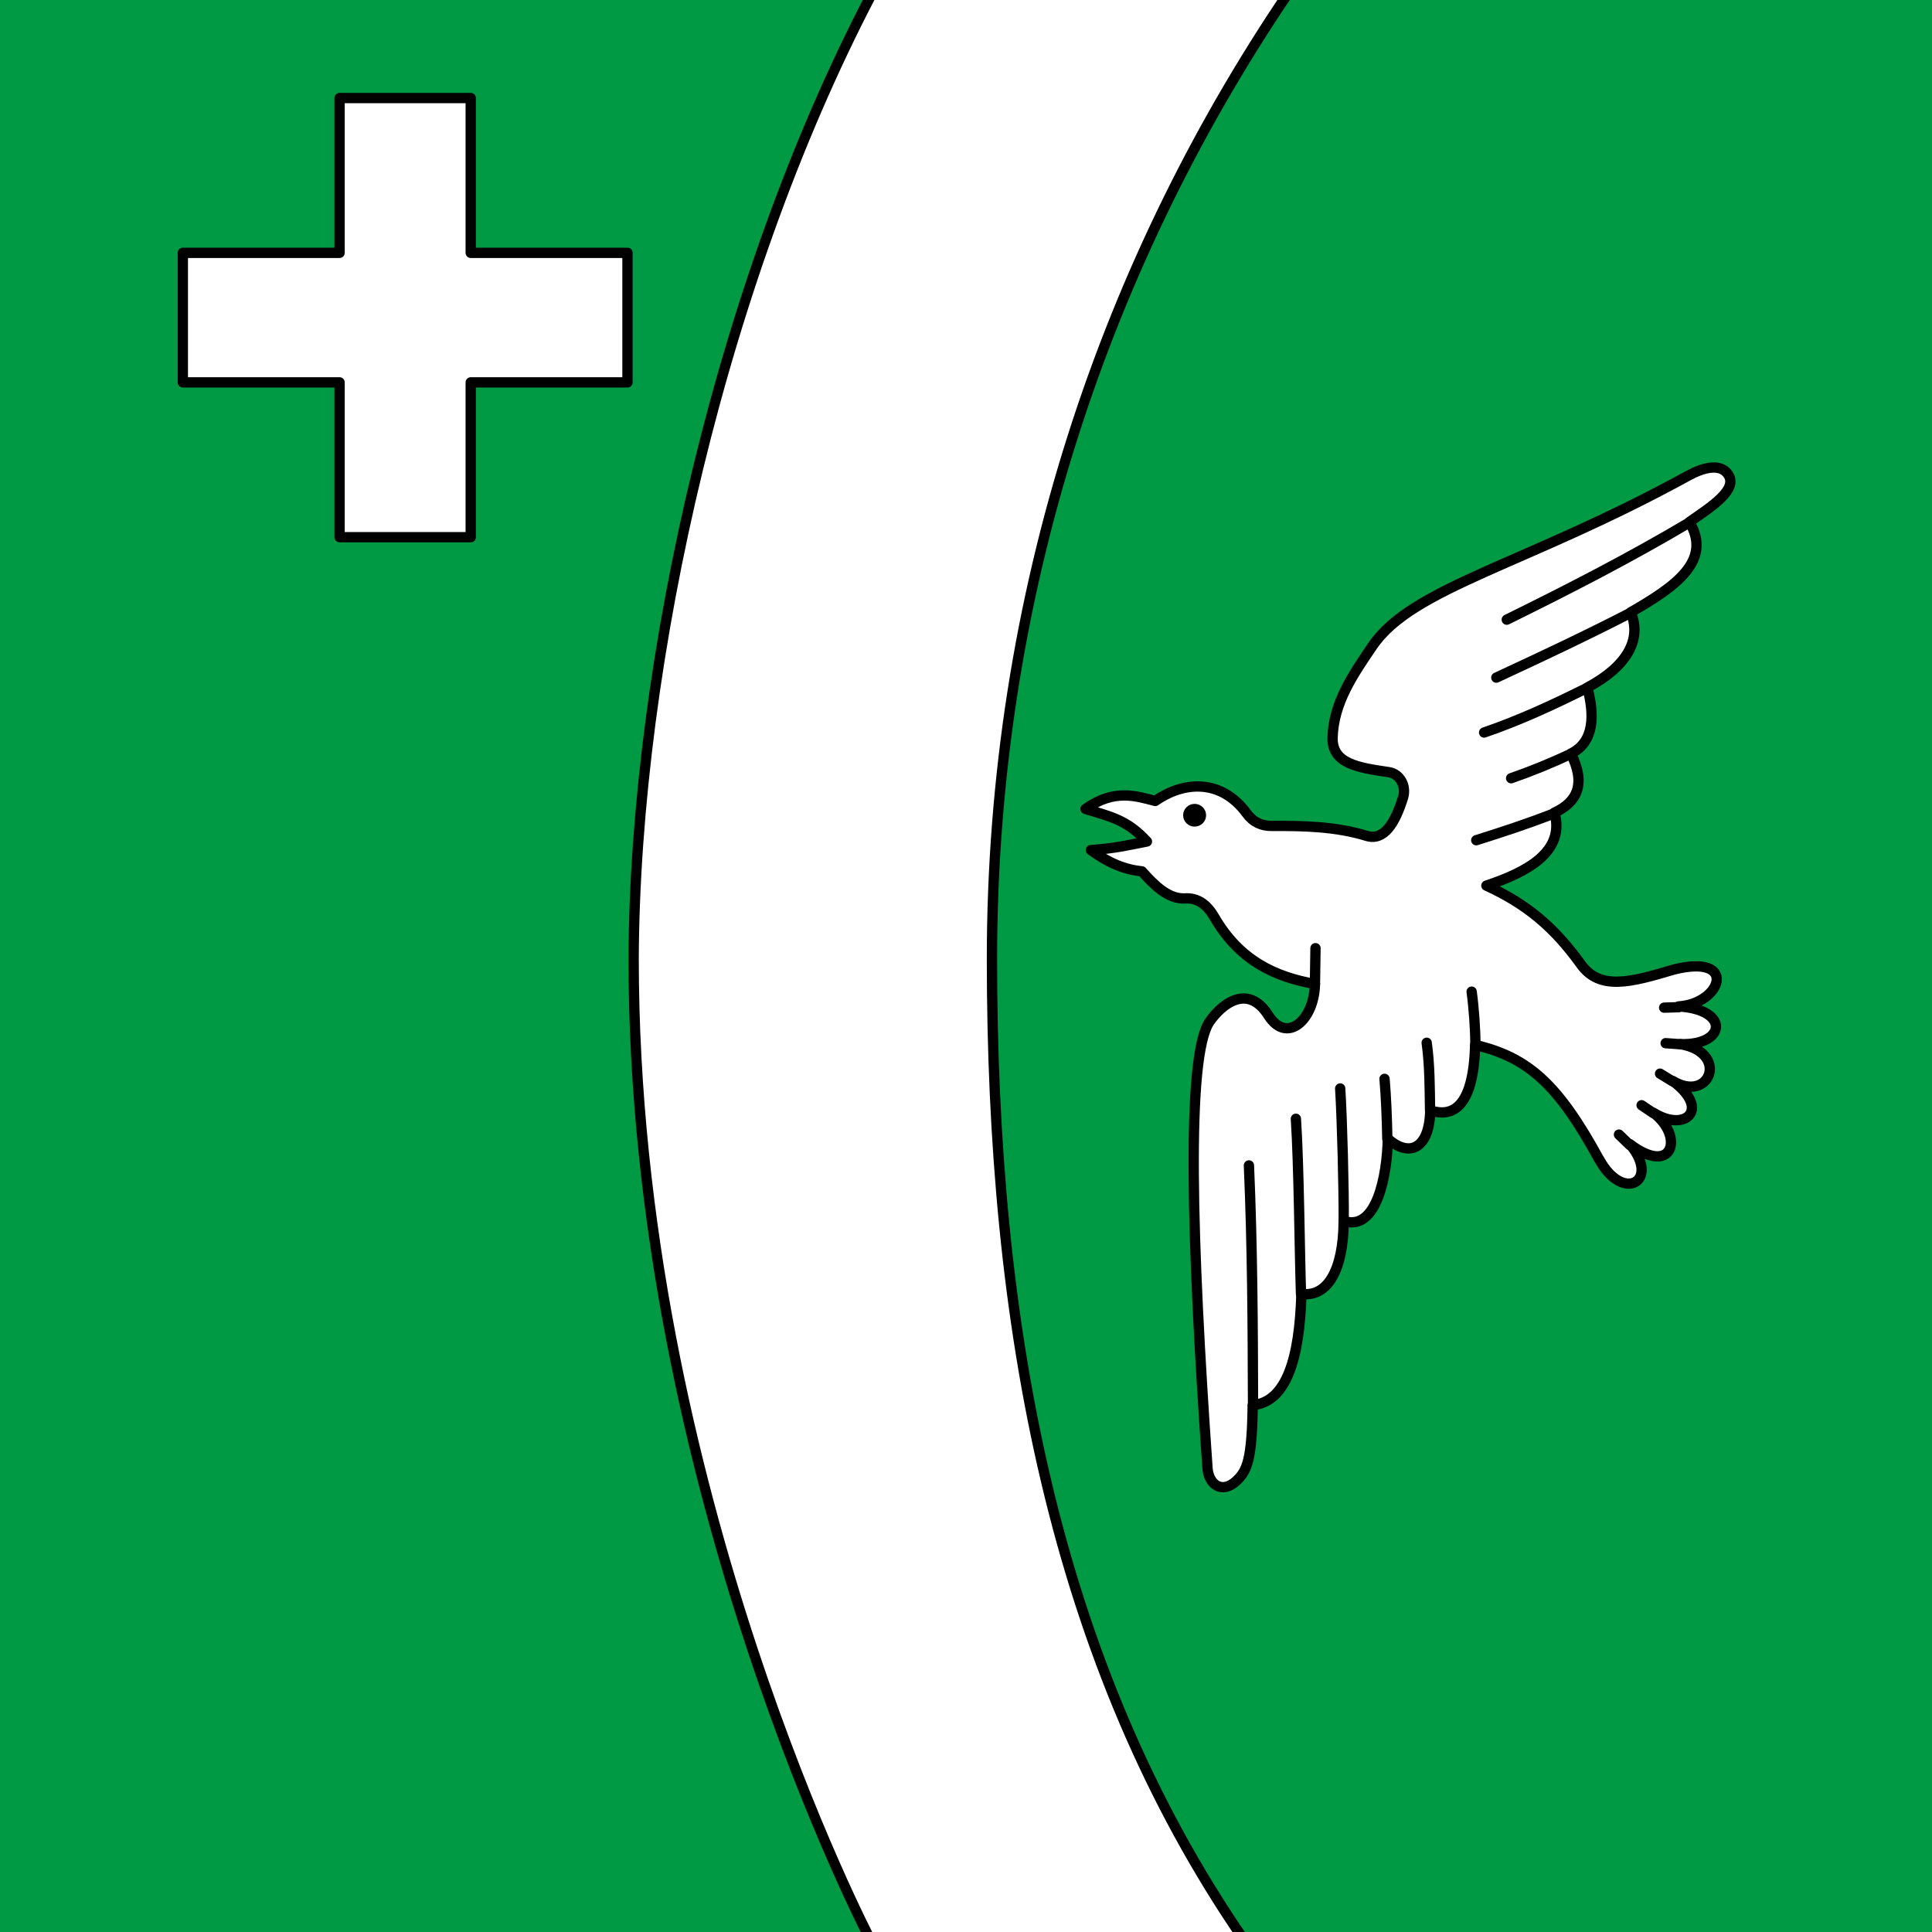 <?xml version="1.0" encoding="UTF-8" standalone="no"?>
<!DOCTYPE svg PUBLIC "-//W3C//DTD SVG 1.1//EN" "http://www.w3.org/Graphics/SVG/1.1/DTD/svg11.dtd">
<!-- Created with Vectornator (http://vectornator.io/) -->
<svg height="100%" stroke-miterlimit="10" style="fill-rule:nonzero;clip-rule:evenodd;stroke-linecap:round;stroke-linejoin:round;" version="1.1" viewBox="0 0 750 750" width="100%" xml:space="preserve" xmlns="http://www.w3.org/2000/svg" xmlns:vectornator="http://vectornator.io" xmlns:xlink="http://www.w3.org/1999/xlink">
<rect x="0" y="0" width="750" height="750" fill="#333333" stroke="none"/>
<defs/>
<clipPath id="ArtboardFrame">
<rect height="750" width="750" x="0" y="0"/>
</clipPath>
<g clip-path="url(#ArtboardFrame)" id="Untitled" vectornator:layerName="Untitled">
<path d="M0 0L0 750L750 750L750 0L0 0Z" fill="#009944" fill-rule="nonzero" opacity="1" stroke="none" vectornator:layerName="path"/>
<g opacity="1" vectornator:layerName="g">
<path d="M341.193-7.598C280.412 105.747 246.423 257.69 245.98 372.224C245.98 578.135 338.113 753.471 338.113 753.471L483.196 753.471C408.507 645.264 385.076 513.028 385.076 372.252C385.076 231.339 428.752 100.677 503.427-7.571L341.193-7.598ZM182.736 208.533L131.823 208.533L131.823 148.437L70.973 148.437L70.973 98.153L131.823 98.153L131.823 38.057L182.736 38.057L182.736 98.153L243.586 98.153L243.586 148.437L182.736 148.437L182.736 208.533Z" fill="#ffffff" fill-rule="nonzero" opacity="1" stroke="#000000" stroke-linecap="butt" stroke-linejoin="miter" stroke-width="4" vectornator:layerName="path"/>
<g opacity="1" vectornator:layerName="g">
<path d="M620.812 450.146C604.97 421.1 593.396 410.48 572.643 405.634C572.017 430.838 563.239 433.705 555.213 431.038C554.943 446.026 547.022 449.448 538.752 442.052C538.454 456.325 534.487 478.143 521.61 473.993C521.509 493.164 515.264 503.65 505.207 502.3C504.486 526.966 499.547 544.206 486.298 545.476C486.017 566.685 484.108 570.893 480.147 574.699C474.305 580.313 469.187 576.102 468.757 569.977C462.64 483.092 460.349 410.009 469.546 396.608C473.889 390.289 484.193 381.273 492.422 394.222C499.53 405.417 510.21 396.013 510.464 381.982C494.97 379.225 481.204 372.959 471.333 355.916C468.659 351.304 465.057 348.474 460.057 348.758C453.446 349.139 447.959 343.481 443.302 338.268C436.63 337.56 430.445 335.104 423.489 330.001C433.035 329.343 438.742 327.929 445.238 326.666C437.327 318.078 430.872 316.988 421.397 314.028C432.541 306.121 441.024 309.008 448.46 310.926C460.257 302.759 474.42 302.793 483.901 315.695C486.542 319.291 489.812 320.647 493.728 320.624C506.287 320.544 518.733 320.865 530.523 324.487C537.209 326.542 541.545 319.645 544.649 309.65C546.094 304.988 543.308 300.377 539.182 299.758C527.561 298.021 516.993 296.627 517.311 286.271C517.724 272.801 525.141 262.014 532.805 250.749C548.376 227.861 592.753 219.066 655.376 184.649C661.137 181.485 667.843 179.687 670.869 184.198C674.819 190.09 664.323 196.703 655.833 202.631C664.918 217.866 649.963 227.941 633.052 237.686C637.547 248.393 631.315 258.872 616.194 266.909C619.038 277.499 619.014 288.029 609.817 292.54C615.683 304.203 612.44 311.287 603.44 315.468C607.712 330.649 592.777 338.566 577.013 343.792C592.496 350.91 603.196 359.752 613.706 374.369C621.072 384.621 633.048 381.36 649.689 376.394C674.714 370.038 668.567 389.611 651.619 390.697C671.644 391.863 670.06 405.955 652.265 405.323C671.445 408.515 663.882 428.405 649.368 419.626C664.245 430.687 654.208 439.71 641.866 431.97C653.951 441.25 649.344 456.763 632.74 444.178C644.757 458.48 630.114 467.112 620.856 450.136L620.812 450.146Z" fill="#ffffff" fill-rule="nonzero" opacity="1" stroke="#000000" stroke-linecap="butt" stroke-linejoin="round" stroke-width="4.001" vectornator:layerName="path"/>
<path d="M460.46 316.477C460.46 314.687 461.932 313.236 463.747 313.236C465.562 313.236 467.034 314.687 467.034 316.477C467.034 318.267 465.562 319.718 463.747 319.718C461.932 319.718 460.46 318.267 460.46 316.477Z" fill="#000000" fill-rule="nonzero" opacity="1" stroke="#000000" stroke-linecap="butt" stroke-linejoin="miter" stroke-width="2.35" vectornator:layerName="ellipse"/>
<g opacity="1" vectornator:layerName="g">
<path d="M584.93 240.553C609.154 228.633 633.065 216.325 655.914 202.758M580.868 263.043C598.653 254.822 616.242 246.501 633.099 237.836M576.129 284.363C590.069 279.594 603.088 273.516 616.073 267.056M586.623 302.108C594.518 299.356 602.261 296.198 609.82 292.647M573.083 326.168C583.113 323.023 593.19 319.702 603.433 315.715M486.427 545.719C486.339 514.621 486.183 483.53 484.832 452.418M505.044 502.277C504.489 485.345 504.256 452.519 503.064 434.306M521.631 474.207C521.702 461.742 521.042 435.209 520.263 422.543M538.556 442.126C538.42 434.473 538.082 425.748 537.476 418.811M555.142 431.098C555.017 422.34 555.041 413.571 553.839 404.796M510.46 381.975L510.673 368.09M572.744 405.701C572.744 399.659 572.179 391.546 571.292 384.952" fill="none" opacity="1" stroke="#000000" stroke-linecap="round" stroke-linejoin="miter" stroke-width="4.001" vectornator:layerName="path"/>
<path d="M632.659 444.465L628.479 440.452M641.799 432.101L637.266 429.05M649.246 419.736L644.429 416.792M652.292 405.367L646.599 404.963M651.615 390.998L646.016 391.165" fill="none" opacity="1" stroke="#000000" stroke-linecap="round" stroke-linejoin="miter" stroke-width="4.001" vectornator:layerName="path"/>
</g>
</g>
</g>
</g>
</svg>
